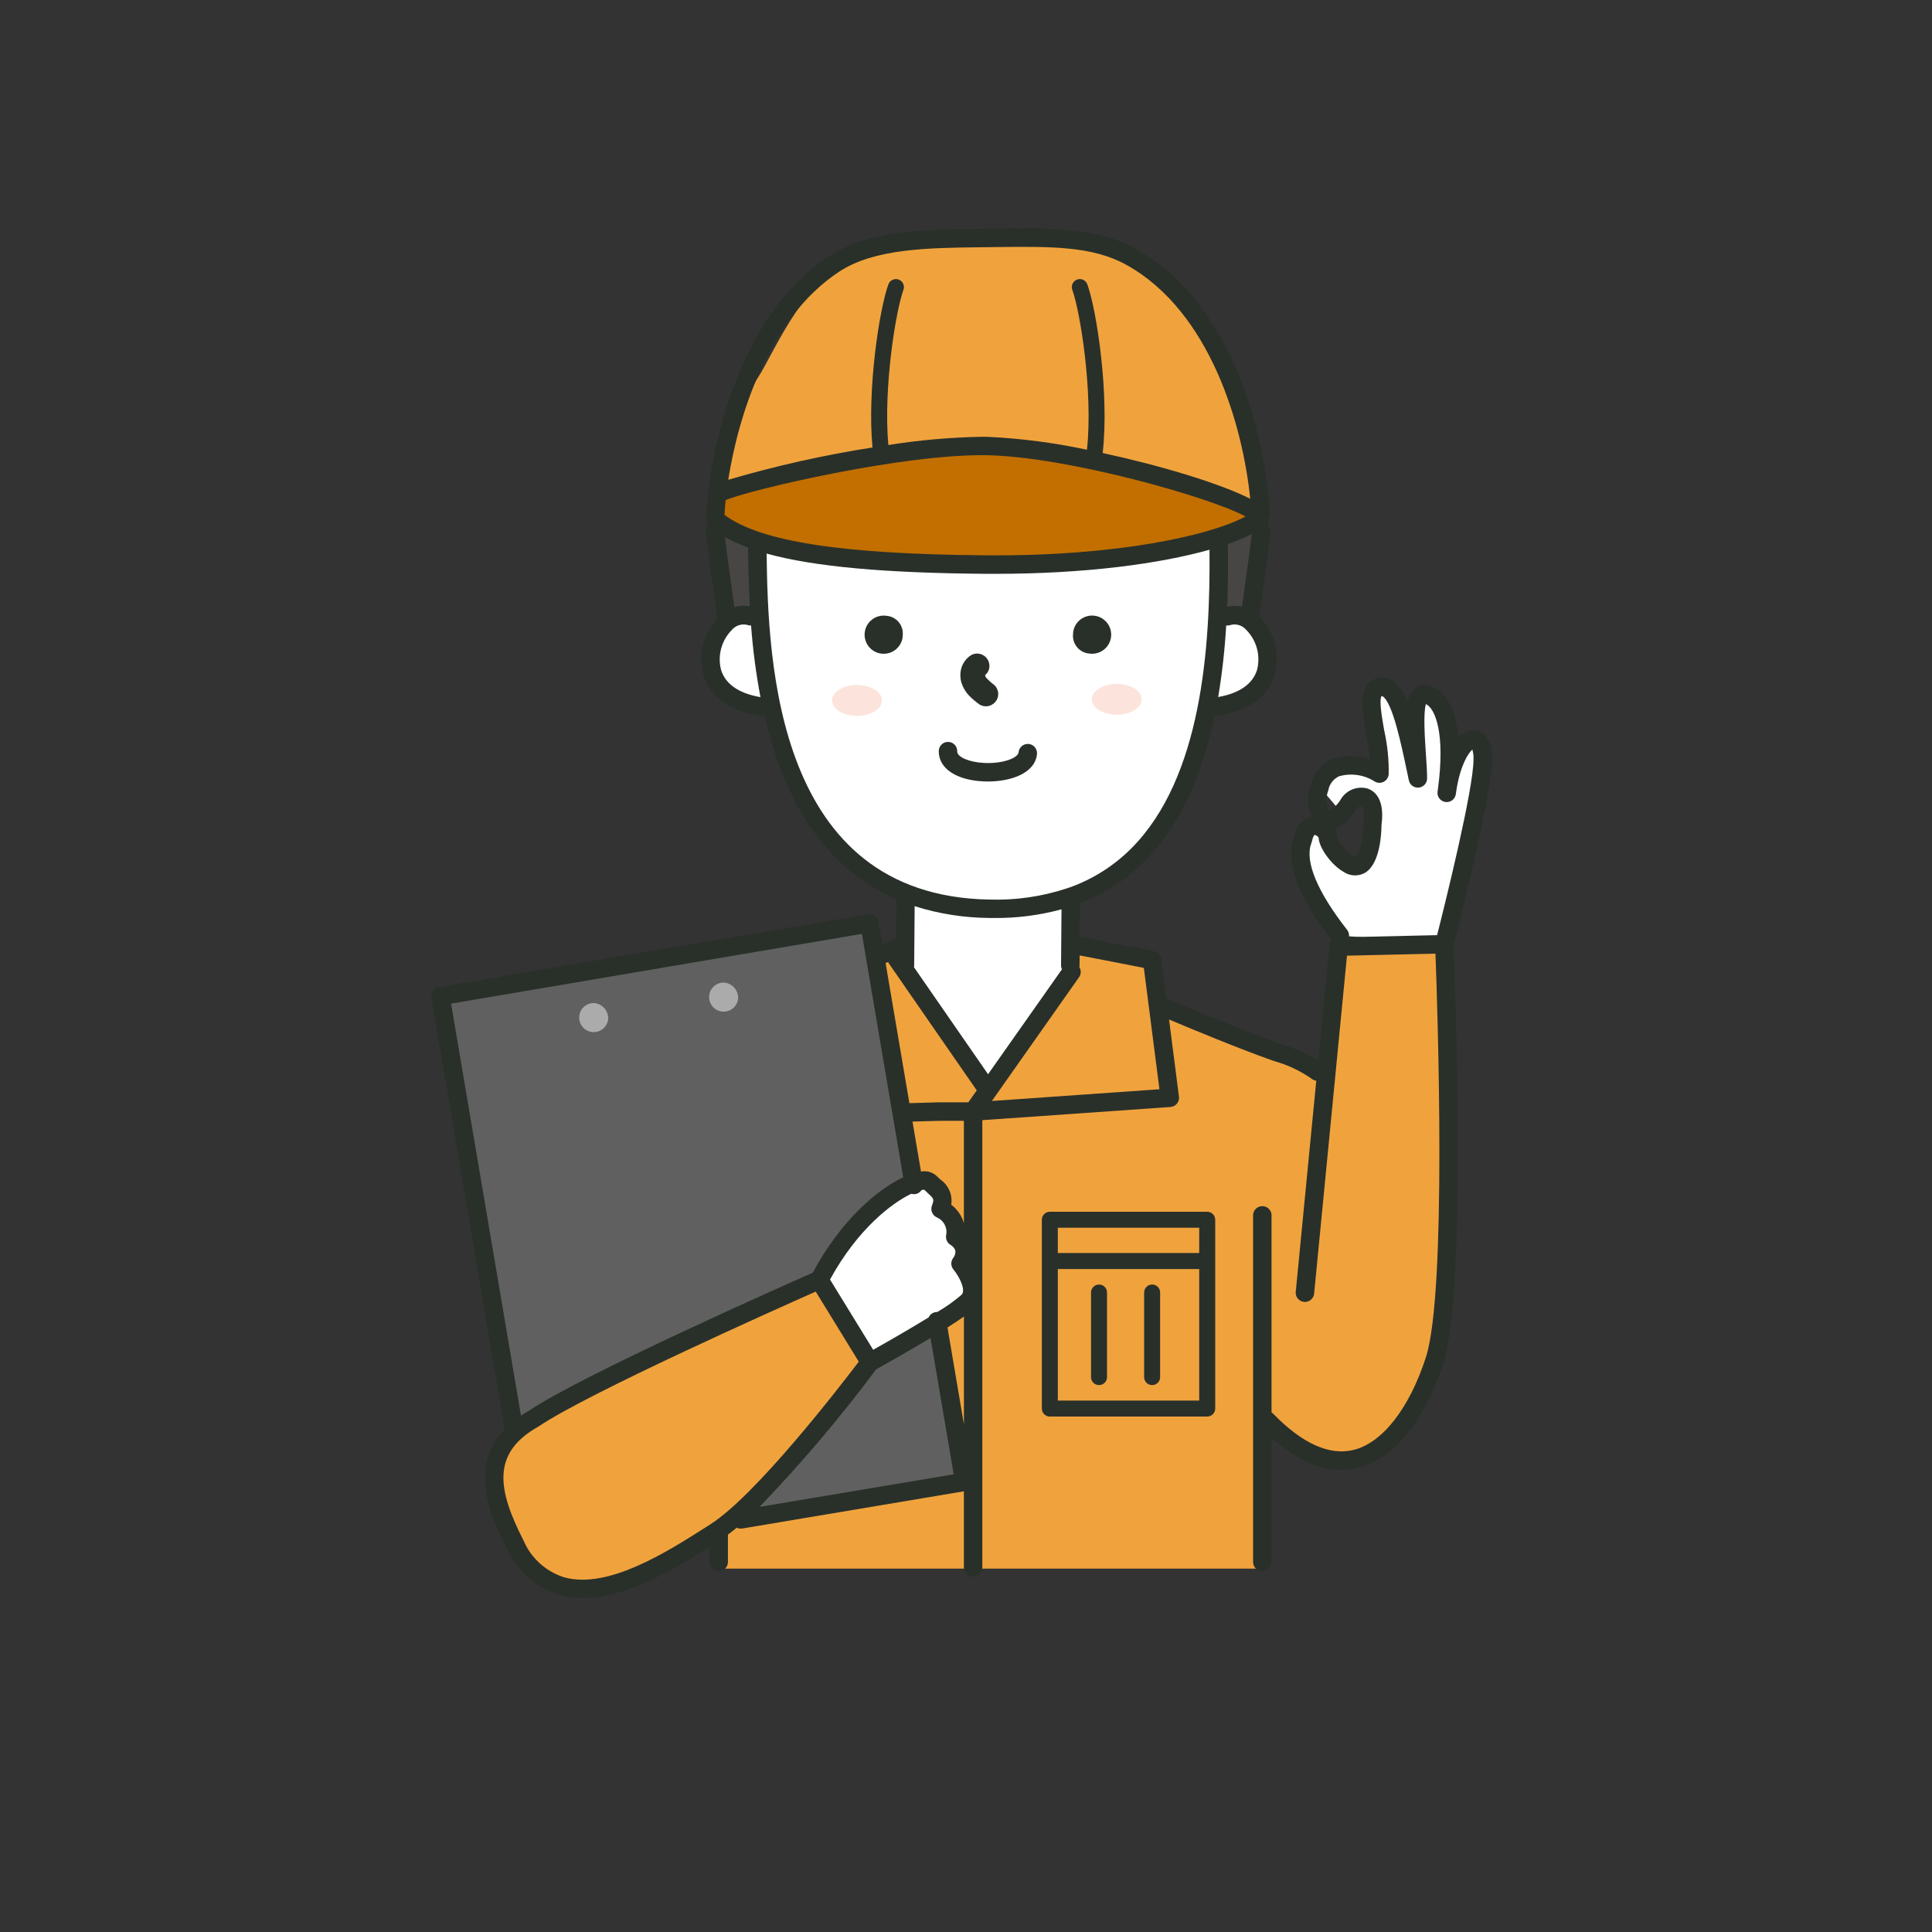 <?xml version="1.0" encoding="UTF-8"?>
<svg id="_レイヤー_2" data-name="レイヤー 2" xmlns="http://www.w3.org/2000/svg" viewBox="0 0 220 220">
  <rect x="0" y="0" width="220" height="220" fill="#333333" stroke="none"/>
  <defs>
    <style>
      .cls-1 {
        fill: #ababac;
      }

      .cls-1, .cls-2, .cls-3, .cls-4, .cls-5, .cls-6, .cls-7, .cls-8, .cls-9 {
        stroke-width: 0px;
      }

      .cls-2 {
        fill: none;
      }

      .cls-3 {
        fill: #fce4dd;
      }

      .cls-4 {
        fill: #29302a;
      }

      .cls-5 {
        fill: #474645;
      }

      .cls-6 {
        fill: #f0a33d;
      }

      .cls-7 {
        fill: #fff;
      }

      .cls-8 {
        fill: #c26f00;
      }

      .cls-9 {
        fill: #616060;
      }
    </style>
  </defs>
  <g id="_レイヤー_1-2" data-name="レイヤー 1">
    <g>
      <path id="_パス_889" data-name="パス 889" class="cls-7" d="M102.681,110.261v-8.063s-6.647-3.96-8.2-5.94-7.213-14.85-7.071-16.264l-3.96-.566-1.839-2.545-.141-3.536,1.273-2.4,3.394-.848v-10.609s10.041-2.4,12.728-7.779,5.374-10.041,5.374-10.041c0,0,1.839,10.889,14.991,13.011,0,0-2.263-5.374-2.263-6.788,0,0,8.2,9.051,17.961,10.324.566-.283.849-5.233.849-5.233l2.829,2.97.707,6.788-.849,7.92,4.384-.141,1.7,2.829.141,4.243-2.545,1.555-3.819,1.839s-5.94,14-7.637,15.557-8.627,5.515-8.627,5.515l.141,8.061-9.742,13.567-9.779-13.426Z"/>
      <path id="_パス_890" data-name="パス 890" class="cls-6" d="M81.888,55.783s2.58-10.062,4.386-12.728,5.676-12.615,12.3-14.163c5.223-1.146,10.564-1.665,15.91-1.548,4.558-.086,7.31-.43,10.062.516s7.224,2.408,9.976,6.02c3.351,4.765,5.906,10.042,7.568,15.625.878,3.101,1.227,6.329,1.032,9.546,0,0-2.494-3.01-9.89-4.214s-6.106-3.01-15.223-3.182-9.632-1.634-15.308.086-9.718.86-13.158,2.236c-2.47.904-5.04,1.51-7.654,1.806"/>
      <path id="_パス_891" data-name="パス 891" class="cls-8" d="M81.027,57.24s-.774,3.268,3.354,4.3,8.686,2.839,18.232,3.01,16.082.172,21.93-.774,14.276-1.2,16-2.322c1.001-.636,1.876-1.453,2.58-2.408,0,0-1.892-1.892-8.256-3.612s-11.438-4.128-17.631-4.214-10.062.258-14.534.516-4.9.258-11.008,1.806c-3.655.923-7.223,2.161-10.664,3.7"/>
      <path id="_パス_892" data-name="パス 892" class="cls-5" d="M82.053,60.891l3.982,1.327.1,7.878s-3.066.477-3.066.243-1.093-5.31-1.172-5.544.156-3.9.156-3.9"/>
      <path id="_パス_893" data-name="パス 893" class="cls-5" d="M139.132,61.984s3.748-2.264,4.139-1.874-1.328,9.995-1.328,9.995l-2.576-.078-.235-8.043Z"/>
      <path id="_パス_907" data-name="パス 907" class="cls-7" d="M93.474,146.218c.154-.617,6.482-9.105,8.8-10.34s4.013-2.006,4.013-1.235.309,2.778.309,2.778l1.852,2.006.617,2.006.309,1.389.617,1.389.463,2.778-1.852,3.241-3.549,1.08s-5.865,3.858-6.019,3.4-5.556-8.488-5.556-8.488"/>
      <path id="_パス_908" data-name="パス 908" class="cls-7" d="M150.111,89.426c.617-.926,2.315-2.932,2.315-2.469s4.475.772,4.475.772l-.463-8.334s.463-2.006.926-1.389,2.932,3.7,2.932,3.7l1.852-3.086,2.161,2.469.926,4.938,3.087-1.852v3.087s-3.858,19.754-4.476,19.908-11.111-.617-11.111-.617c0,0-4.784-6.327-4.475-8.025s.463-3.858.463-3.858c0,0,.926-1.235,1.389-.618s2.006,4.784,3.241,4.784,2.315-1.543,2.315-1.543l.771-4.63s-.154-2.006-.617-1.7-3.087,1.543-3.087,1.543"/>
      <path id="_パス_909" data-name="パス 909" class="cls-6" d="M108.906,149.151l1.7-3.55-1.235-2.778s-.617-.154-.309-1.389c.176-.731-.06-1.5-.617-2.006l-1.852-2.006.617-1.7-.926-1.081-2.161.309-4.784-26.235,2.006-.463s10.958,15.587,11.112,15.432,9.742-13.567,9.742-13.567l1.216-2.174s7.716.309,7.871,1.234,1.543,5.864,1.543,5.864l18.828,6.79,1.234-13.58,10.957-1.081s1.389,38.427,0,43.983-3.086,12.809-7.1,14.044-4.167,1.543-6.019,1.08-6.173-4.475-6.173-4.475l-.463,16.822h-62.816l-.154-3.858s-9.26,6.173-11.883,6.173-5.555,1.081-7.1-.617-6.945-10.648-6.327-12.5,5.247-6.79,5.247-6.79l23.92-12.038,8.488-2.778,5.555,8.488-10.746,14.339-4.605,4.435,12.281-2.217,13.646-2.388-3.241-17.911,2.548-1.811Z"/>
      <path id="_パス_910" data-name="パス 910" class="cls-9" d="M50.579,113.608l7.847,48.956,33.262-16.717,3.923-3.923,6.656-6.045,1.852-.926-5.949-29.532-47.591,8.187Z"/>
      <path id="_パス_911" data-name="パス 911" class="cls-9" d="M83.674,173.482l12.452-14.669,2.9-4.105,7.331-3.742,3.241,17.911-25.924,4.605Z"/>
      <path id="_パス_931" data-name="パス 931" class="cls-3" d="M100.433,79.76c0,.971-1.273,1.759-2.844,1.759s-2.845-.788-2.845-1.759,1.274-1.759,2.845-1.759,2.844.788,2.844,1.759"/>
      <path id="_パス_932" data-name="パス 932" class="cls-3" d="M130.014,79.636c0,.971-1.274,1.758-2.844,1.758s-2.845-.787-2.845-1.758,1.273-1.759,2.845-1.759,2.844.788,2.844,1.759"/>
      <path id="_パス_962" data-name="パス 962" class="cls-4" d="M118.083,85.862c.055-.578-.369-1.091-.947-1.146-.578-.055-1.091.369-1.147.946-.06.644-1.781,1.319-3.91,1.216-1.7-.079-3.078-.663-3.078-1.3.025-.58-.424-1.071-1.004-1.096-.58-.025-1.07.424-1.096,1.004-.001.031-.001.061,0,.092,0,1.922,1.995,3.258,5.083,3.4.171.008.343.012.515.012,2.639,0,5.381-.946,5.586-3.134"/>
      <path id="_パス_963" data-name="パス 963" class="cls-4" d="M110.387,79.25c.363.361.755.69,1.173.986.326.191.716.243,1.081.142.351-.1.651-.33.838-.644.189-.327.24-.716.141-1.081l-.141-.335c-.082-.134-.186-.253-.308-.352-.325-.242-.624-.516-.893-.818-.024-.037-.047-.075-.068-.114-.015-.048-.028-.1-.039-.146l.015-.016c.208-.176.358-.41.433-.672.097-.365.046-.752-.141-1.08-.186-.315-.486-.546-.838-.644-.364-.102-.755-.051-1.081.141-.537.349-.928.883-1.1,1.5-.142.541-.133,1.111.026,1.647.183.558.491,1.067.9,1.489"/>
      <path id="_パス_964" data-name="パス 964" class="cls-4" d="M100.938,70.121c-1.188-.171-2.291.653-2.462,1.842-.171,1.188.653,2.291,1.842,2.462,1.188.171,2.291-.653,2.462-1.842.015-.103.022-.206.022-.31.073-1.107-.758-2.067-1.864-2.152"/>
      <path id="_パス_965" data-name="パス 965" class="cls-4" d="M124.048,74.422c1.188.171,2.291-.653,2.462-1.842.171-1.188-.653-2.291-1.842-2.462-1.188-.171-2.291.653-2.462,1.842-.015.103-.022.206-.022.31-.073,1.107.758,2.067,1.864,2.152"/>
      <path id="_パス_966" data-name="パス 966" class="cls-4" d="M137.467,137.984h-17.92c-.503,0-.911.408-.911.911h0v21.5c0,.503.408.911.911.911h17.92c.503,0,.911-.408.911-.911h0v-21.5c0-.503-.408-.911-.911-.911h0M136.556,142.684h-16.1v-2.881h16.1v2.881ZM120.456,144.507h16.1v14.978h-16.1v-14.978Z"/>
      <path id="_パス_967" data-name="パス 967" class="cls-4" d="M125.147,146.272c-.503,0-.911.408-.911.911h0v9.631c0,.503.408.911.911.911s.911-.408.911-.911v-9.635c0-.503-.408-.911-.911-.911h0"/>
      <path id="_パス_968" data-name="パス 968" class="cls-4" d="M131.195,146.272c-.503,0-.911.408-.911.911h0v9.631c0,.503.408.911.911.911s.911-.408.911-.911v-9.635c0-.503-.408-.911-.911-.911h0"/>
      <path id="_パス_969" data-name="パス 969" class="cls-4" d="M169.901,86.453c0-2.941-1.526-3.269-1.994-3.3-.699-.013-1.368.287-1.824.817-.443-5-2.767-5.822-3.654-5.948-.509-.078-1.025.082-1.4.435-.387.399-.643.905-.735,1.453-.322-.958-.928-1.795-1.738-2.4-.51-.331-1.136-.433-1.725-.283-2.3.574-1.77,3.524-1.263,6.379.174.974.351,1.969.436,2.882-1.404-.527-2.951-.531-4.357-.011-1.245.555-2.147,1.675-2.423,3.01-.363,1.154-.317,2.398.129,3.523-1.09.245-1.897,1.167-1.994,2.28l-.011.031c-1.045,2.792.41,6.752,4.321,11.767-.159.168-.258.384-.282.614l-1.272,13.087c-1.326-.823-2.755-1.468-4.25-1.917l-.371-.13c-4.559-1.6-12.458-4.967-12.538-5-.044-.017-.09-.032-.136-.043l-.579-4.5c-.057-.45-.397-.813-.842-.9l-8.064-1.568c-.125-.023-.254-.023-.379,0l.032-3.87c2.743-1.05,5.233-2.667,7.307-4.745,4.3-4.294,6.706-10.3,8.031-16.663.151.05.312.063.469.039,4.512-.688,5.921-3.164,6.359-4.58.668-2.375.002-4.926-1.743-6.67.03-.411.229-1.82.423-3.187.277-1.962.622-4.4.881-6.649-.359-.544-.395-1.239-.094-1.817-.317-5.354-1.483-10.624-3.454-15.612-2.763-6.873-6.74-11.8-11.82-14.635-4.4-2.457-9.594-2.394-16.167-2.316l-1.148.013c-6.728.074-13.083.142-17.642,3.146-4.824,3.177-8.568,8.43-11.126,15.61-1.598,4.48-2.563,9.162-2.867,13.909-.003.118.014.236.05.349.172.444.133.942-.106,1.354.259,2.246.6,4.687.882,6.649.208,1.47.423,2.99.427,3.262.002.04.006.08.012.119-1.607,1.742-2.194,4.194-1.551,6.476.438,1.416,1.847,3.892,6.36,4.58.053.008.106.012.16.012.138-.001.273-.029.4-.083,1.98,8.571,6.155,17.117,15.029,20.981l-.037,4.515-1.539.62-.439-2.585c-.098-.572-.641-.957-1.213-.86l-48.854,8.3c-.572.097-.957.64-.86,1.212l8.3,48.867c.016.084.041.166.077.244-4.4,4.558-1.333,10.567.261,13.682,1.133,2.539,3.318,4.458,5.982,5.254.843.225,1.713.336,2.586.331,4.987,0,10.456-3.3,14.468-5.845v1.778c.025.58.516,1.029,1.096,1.004.544-.024.98-.46,1.004-1.004v-3.17c.325-.241.659-.5,1-.785.141.07.296.107.454.108.059,0,.117-.005.175-.014l25.238-4.236v8.723c.025.58.516,1.03,1.096,1.004.544-.024.981-.46,1.004-1.004v-50.987l21.422-1.5c.579-.041,1.016-.543.975-1.122-.001-.02-.003-.041-.006-.061l-1.129-8.78c2.292.966,8.019,3.351,11.67,4.629l.376.131c1.502.423,2.922,1.098,4.2,1.994.149.119.329.194.518.218l-2.337,24.04c-.055.578.369,1.091.947,1.146.578.055,1.091-.369,1.147-.946l3.741-38.48,10.075-.229c.234,6.205,1.318,38.5-1.085,45.948-1.887,5.849-4.985,9.8-8.287,10.574-2.75.641-5.815-.751-9.115-4.144-.054-.054-.114-.103-.179-.145v-22.477c-.025-.58-.516-1.03-1.096-1.004-.544.024-.981.46-1.004,1.004v39.565c.025.58.516,1.03,1.096,1.004.544-.024.981-.46,1.004-1.004v-14.2c2.728,2.434,5.392,3.662,7.953,3.662.613-0,1.223-.071,1.82-.211,5.8-1.358,8.793-8.828,9.809-11.977,2.7-8.382,1.276-44.525,1.151-47.555.456-1.774,4.374-17.151,4.374-21.184M85.382,69.051c-.582-.127-1.188-.095-1.754.091-.074-.562-.182-1.333-.33-2.382-.235-1.664-.519-3.674-.757-5.608.848.471,1.732.872,2.644,1.2.023,1.819.054,4.117.2,6.7M82.502,58.631c.022-.491.063-1.053.127-1.682,2.658-1.148,20.309-5.313,29.842-5.11,9.178.2,25.282,4.766,29.365,6.973-3.878,2.1-14.395,4.532-29.413,4.424-16.505-.12-25.786-1.544-29.922-4.6M142.546,60.815c-.245,2.037-.549,4.189-.8,5.951-.142,1.01-.248,1.761-.321,2.318-.553-.141-1.133-.137-1.684.012.1-2.493.112-4.9.082-7.146.932-.316,1.841-.695,2.721-1.135M143.139,76.296c-.5,1.6-2.027,2.656-4.421,3.075.45-2.7.754-5.422.913-8.155.176.027.356.008.523-.055.632-.16,1.301.048,1.731.539,1.208,1.2,1.686,2.953,1.253,4.6M95.538,30.95c4.043-2.663,10.1-2.729,16.509-2.8l1.15-.013c6.505-.076,11.206-.134,15.116,2.05,9.563,5.341,13.227,18.416,14.05,26.607-3.4-1.728-10.131-3.768-16.8-5.209.779-6.726-.7-16.354-1.748-19.21-.174-.472-.698-.714-1.17-.54-.472.174-.714.698-.54,1.17h0c.883,2.4,2.387,11.636,1.666,18.207-3.706-.796-7.472-1.287-11.258-1.467-.245,0-.494-.007-.749-.007-3.553.064-7.098.377-10.607.937-.586-6.528.86-15.338,1.719-17.67.174-.472-.068-.996-.54-1.17-.472-.174-.996.068-1.17.54h0c-1.02,2.768-2.436,11.9-1.814,18.579-5.549.869-11.035,2.099-16.423,3.682,1.1-7.034,4.464-18.319,12.611-23.686M82.113,76.3c-.432-1.647.045-3.4,1.253-4.6.43-.49,1.099-.698,1.731-.539.136.052.282.075.428.067.204,2.736.561,5.459,1.07,8.155-2.43-.412-3.982-1.473-4.482-3.087M87.297,63.037c5.418,1.5,13.483,2.222,25.108,2.306.333 0.0.664 0.0.991,0,10.259,0,18.715-1.161,24.331-2.743.108,11.053-.86,25.973-8.925,34.031-1.991,1.989-4.401,3.507-7.055,4.444-.092.017-.18.046-.264.087-2.854.94-5.85,1.37-8.853,1.272-24.342-.437-25.166-27.163-25.334-39.4M112.596,104.534h.632c2.582.02,5.155-.312,7.647-.988l-.052,6.37c-.001.159.035.316.105.459l-8.416,11.95-8.436-12.185c.014-.068.022-.137.022-.206l.055-6.745c2.732.864,5.577,1.316,8.442,1.34M106.732,149.399c-.069-.002-.138.003-.206.014-.343.058-.635.283-.779.6-1.977,1.212-4.368,2.6-6.317,3.689l-4.915-8c3.148-5.759,7.052-8.714,9.251-9.764.444.139.925-.036,1.177-.427.101-.022.205-.032.309-.03.133.13.261.249.381.361.742.691.756.7.48,1.463-.183.52.062,1.093.564,1.321.791.332,1.236,1.178,1.062,2.018-.084.447.125.899.52,1.125.25.143.439.372.533.644.029.317-.072.632-.28.873-.268.388-.245.906.055,1.269.588.712,1.467,2.285.938,2.873-.861.742-1.789,1.401-2.773,1.97M108.318,137.177c.173-1.119-.314-2.238-1.251-2.874-.136-.127-.282-.263-.436-.416-.478-.427-1.128-.603-1.756-.477l-.968-5.694,3.08-.086h2.772v11.655c-.237-.839-.743-1.577-1.441-2.1M101.125,109.546c.024.054.053.106.086.155l10.013,14.462-.957,1.359h-3.308l-3.406.095-2.709-15.959.281-.112ZM51.365,114.285l46.781-7.943,4.706,27.717c-2.853,1.337-7.026,4.775-10.3,10.866-3.157,1.392-26.244,11.625-32.335,15.723-.316.179-.609.364-.89.551l-7.962-46.914ZM64.285,179.622c-2.093-.641-3.798-2.171-4.661-4.183-2.955-5.774-3.707-9.96,1.665-12.98.025-.015.049-.03.074-.046,5.554-3.756,27-13.332,31.526-15.336l4.9,7.98c-2.131,2.809-11.7,15.215-16.915,18.531l-.49.312c-4.424,2.819-11.11,7.076-16.1,5.722M86.484,171.594c4.753-4.939,9.191-10.172,13.288-15.667,1.065-.591,3.705-2.072,6.189-3.571l2.636,15.526-22.113,3.712ZM107.892,151.163c.7-.445,1.34-.869,1.87-1.248v12.263l-1.87-11.015ZM112.947,125.371l9.926-14.094c.242-.344.256-.798.036-1.156.012-.059.019-.12.02-.18l.009-1.149,7.313,1.422,1.777,13.821-19.081,1.336ZM149.315,96.052c.038-.097.069-.198.092-.3.112-.559.28-.673.279-.673.114-.027.39.163.465.3.051,1.175,1.46,3.118,2.844,3.9.727.497,1.671.54,2.44.111,1.7-1.022,1.872-4.359,1.879-5.479.4-2.951-.807-3.844-1.567-4.114-1.219-.342-2.513.201-3.123,1.31-.312.501-.735.924-1.236,1.237-.389-.728-.435-1.591-.127-2.357.12-.699.576-1.294,1.22-1.591,1.389-.395,2.88-.171,4.092.613.507.282,1.147.1,1.429-.407.074-.133.118-.279.13-.431.031-1.662-.137-3.321-.5-4.943-.237-1.337-.635-3.572-.3-3.971.03-.007.042-.011.1.025,1.14.714,2.126,5.424,2.846,8.863l.149.708c.118.568.675.933,1.243.815.489-.102.839-.533.837-1.032,0-.782-.069-1.787-.142-2.852-.106-1.547-.317-4.635.009-5.609,1.066.507,2.215,3.357,1.368,9.64-.016.108-.031.217-.045.327-.079.575.324,1.105.899,1.184.575.079,1.105-.324,1.184-.899h0c.016-.111.032-.222.047-.331.428-2.89,1.358-4.336,1.831-4.741.104.354.15.723.136,1.092,0,3.439-3.3,16.695-4.149,20.039l-10.039.23c.053-.293-.022-.594-.205-.829-3.392-4.325-4.843-7.819-4.088-9.839M152.013,94.408c.995-.502,1.831-1.27,2.416-2.219.119-.235.353-.391.616-.41.067.023.382.476.178,1.909-.007.049-.01.099-.01.148,0,1.665-.419,3.488-.831,3.742-.547.051-2.029-1.648-2.127-2.265-.005-.315-.088-.624-.24-.9"/>
      <path id="_パス_970" data-name="パス 970" class="cls-1" d="M69.255,116.047c-.096.91-.911,1.569-1.821,1.473-.91-.096-1.569-.911-1.473-1.821.089-.842.8-1.482,1.647-1.482.959.053,1.695.871,1.647,1.83"/>
      <path id="_パス_971" data-name="パス 971" class="cls-1" d="M84.051,113.715c-.096.91-.911,1.569-1.821,1.473-.91-.096-1.569-.911-1.473-1.821.089-.842.8-1.482,1.647-1.482.959.053,1.695.871,1.647,1.83"/>
      <rect class="cls-2" width="220" height="220"/>
    </g>
  </g>
</svg>